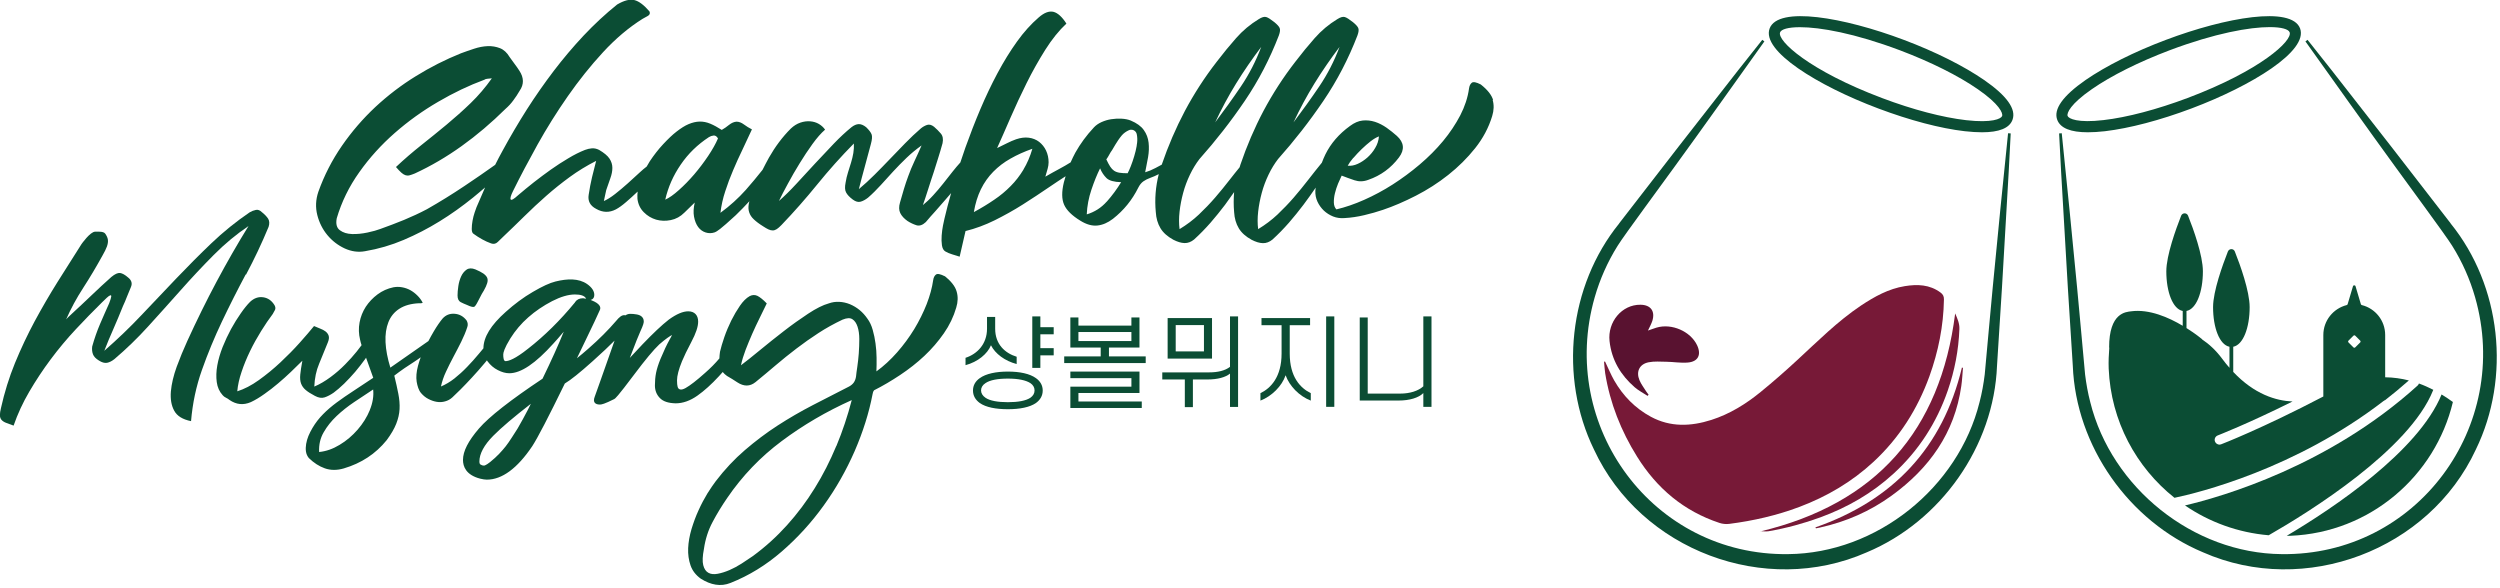 <svg width="285" height="67" viewBox="0 0 285 67" fill="none" xmlns="http://www.w3.org/2000/svg">
<g clip-path="url(#clip0_442_2761)">
<path d="M279.379 25.47C275.489 20.42 269.729 13 265.809 8.01L263.059 4.54L262.819 4.72C265.689 8.74 270.179 15.06 273.119 19.09C274.039 20.39 278.799 26.8 279.549 28.02C280.689 29.84 281.569 31.82 282.159 33.88C286.379 48.59 275.519 63.38 260.099 63.17C250.019 63.08 240.709 55.6 238.289 45.84C238.019 44.81 237.829 43.74 237.699 42.68C237.649 42.21 236.869 33.49 236.789 32.78C236.319 27.82 235.549 20.08 235.039 15.19L234.739 15.21L234.969 19.63C235.129 22.44 235.569 29.98 235.739 32.87L236.299 41.7C236.659 50.86 242.689 59.43 251.159 62.97C262.739 68.07 276.909 62.73 282.239 51.26C286.269 43.01 285.139 32.59 279.369 25.47H279.379Z" fill="#0B4D34"/>
<path d="M238.009 15.08C236.059 15.08 234.889 14.61 234.529 13.67C234.069 12.46 235.159 10.93 237.759 9.12C240.069 7.53 243.309 5.9 246.899 4.55C253.769 1.96 261.239 0.67 262.209 3.24C263.169 5.8 256.719 9.77 249.839 12.36C246.259 13.71 242.749 14.63 239.959 14.96C239.239 15.04 238.589 15.08 238.009 15.08ZM258.749 3.09C256.469 3.09 252.549 3.77 247.339 5.73C243.849 7.05 240.699 8.62 238.479 10.16C236.019 11.86 235.589 12.9 235.709 13.22C235.829 13.53 236.839 14.04 239.809 13.69C242.499 13.38 245.899 12.48 249.389 11.17C257.699 8.04 261.379 4.63 261.019 3.68C260.889 3.33 260.099 3.09 258.749 3.09Z" fill="#0B4D34"/>
<path d="M184.58 25.47C188.47 20.42 194.23 13 198.15 8.01L200.9 4.54L201.14 4.72C198.27 8.74 193.78 15.06 190.84 19.09C189.92 20.39 185.16 26.8 184.41 28.02C183.27 29.84 182.39 31.82 181.8 33.88C177.58 48.59 188.44 63.38 203.86 63.17C213.94 63.08 223.25 55.6 225.67 45.84C225.94 44.81 226.13 43.74 226.26 42.68C226.31 42.21 227.09 33.49 227.17 32.78C227.64 27.82 228.41 20.08 228.92 15.19L229.22 15.21L228.99 19.63C228.83 22.44 228.39 29.98 228.22 32.87L227.66 41.7C227.3 50.86 221.27 59.43 212.8 62.97C201.22 68.07 187.05 62.73 181.72 51.26C177.69 43.01 178.82 32.59 184.59 25.47H184.58Z" fill="#0B4D34"/>
<path d="M223.99 14.96C221.2 14.64 217.69 13.71 214.11 12.36C207.23 9.77 200.77 5.8 201.74 3.24C202.71 0.67 210.18 1.96 217.05 4.55C220.64 5.9 223.88 7.53 226.19 9.12C228.79 10.92 229.88 12.45 229.42 13.67C229.07 14.61 227.9 15.08 225.95 15.08C225.37 15.08 224.72 15.04 224 14.96H223.99ZM202.93 3.69C202.57 4.64 206.25 8.05 214.56 11.18C218.05 12.5 221.46 13.39 224.14 13.7C227.11 14.04 228.12 13.54 228.24 13.23C228.36 12.91 227.93 11.87 225.47 10.17C223.25 8.63 220.1 7.06 216.61 5.74C211.4 3.78 207.49 3.1 205.2 3.1C203.84 3.1 203.06 3.34 202.93 3.69Z" fill="#0B4D34"/>
<path d="M271.9 45.62C272.81 44.91 273.72 44.16 274.61 43.37C273.74 43.15 272.84 43.02 271.91 43.01V38.19C271.91 36.54 270.78 35.16 269.25 34.78C269.2 34.77 269.16 34.73 269.14 34.68L268.53 32.63C268.49 32.49 268.28 32.49 268.24 32.63L267.63 34.68C267.61 34.73 267.57 34.77 267.52 34.78C265.99 35.17 264.86 36.55 264.86 38.19V45.2C257.88 48.85 253.27 50.63 253.21 50.65C253.15 50.67 253.1 50.68 253.04 50.69C252.81 50.69 252.6 50.56 252.51 50.34C252.4 50.06 252.54 49.75 252.82 49.64C252.86 49.62 256.14 48.36 261.35 45.77C259.46 45.69 257 44.95 254.59 42.4V39.53C255.72 39.31 256.46 37.37 256.46 35.01C256.46 33.2 255.38 30.2 254.77 28.67C254.63 28.31 254.13 28.31 253.98 28.67C253.38 30.2 252.29 33.2 252.29 35.01C252.29 37.37 253.03 39.31 254.16 39.53V41.93C253.88 41.61 253.6 41.27 253.33 40.9C252.61 39.93 251.83 39.22 251.01 38.67H251.04C251.04 38.67 250.33 38.07 249.26 37.4V35.45C250.39 35.23 251.13 33.29 251.13 30.93C251.13 29.12 250.05 26.12 249.44 24.59C249.3 24.23 248.8 24.23 248.65 24.59C248.05 26.12 246.96 29.12 246.96 30.93C246.96 33.29 247.7 35.23 248.83 35.45V37.14C247.24 36.19 245.02 35.21 242.94 35.49C242.38 35.57 240.43 35.61 240.44 39.63H240.46C240.4 40.41 240.36 41.2 240.39 42.01C240.64 48.01 243.53 53.28 247.89 56.75C250.61 56.18 261.65 53.48 271.73 45.71C271.79 45.71 271.84 45.66 271.86 45.61L271.9 45.62ZM269.06 39.04L268.5 39.6C268.44 39.66 268.34 39.66 268.29 39.6L267.73 39.04C267.67 38.98 267.67 38.88 267.73 38.83L268.29 38.27C268.35 38.21 268.45 38.21 268.5 38.27L269.06 38.83C269.12 38.89 269.12 38.99 269.06 39.04Z" fill="#0B4D34"/>
<path d="M277.37 44.49C277.37 44.49 277.39 44.45 277.4 44.44C276.87 44.17 276.32 43.92 275.76 43.72C275.73 43.8 275.68 43.88 275.61 43.95C265.51 53.1 253.38 56.61 249.09 57.62C251.86 59.52 255.13 60.72 258.63 61.02C263.26 58.37 274.65 51.29 277.37 44.5V44.49Z" fill="#0B4D34"/>
<path d="M278.34 44.97C275.69 51.46 266.01 57.92 260.69 61.08C260.83 61.08 260.97 61.08 261.11 61.08C270.19 60.71 277.61 54.27 279.63 45.83C279.22 45.53 278.79 45.24 278.34 44.97Z" fill="#0B4D34"/>
<path d="M182.979 41.22C183.329 41.94 183.629 42.69 184.029 43.39C185.039 45.14 186.419 46.55 188.199 47.51C190.419 48.71 192.749 48.62 195.099 47.87C197.189 47.2 199.029 46.06 200.719 44.68C202.129 43.53 203.499 42.33 204.829 41.1C207.199 38.92 209.469 36.63 212.159 34.83C213.699 33.81 215.289 32.92 217.149 32.62C218.589 32.39 219.969 32.43 221.209 33.34C221.499 33.55 221.619 33.78 221.609 34.14C221.559 37.16 220.969 40.08 219.949 42.91C218.589 46.65 216.509 49.93 213.589 52.64C211.119 54.93 208.279 56.6 205.129 57.79C202.549 58.76 199.879 59.37 197.149 59.72C196.779 59.77 196.359 59.73 196.009 59.61C191.939 58.26 188.869 55.66 186.629 52.06C184.799 49.13 183.539 45.96 182.989 42.54C182.919 42.11 182.909 41.67 182.859 41.23C182.899 41.23 182.939 41.23 182.979 41.22Z" fill="#771937"/>
<path d="M187.879 37.68C188.239 37.56 188.539 37.44 188.839 37.35C190.569 36.83 192.719 37.77 193.469 39.36C193.979 40.44 193.589 41.23 192.409 41.33C191.599 41.4 190.779 41.25 189.959 41.24C189.289 41.23 188.589 41.17 187.939 41.3C186.899 41.51 186.489 42.36 186.899 43.34C187.089 43.8 187.409 44.21 187.669 44.63C187.749 44.76 187.849 44.87 187.939 44.99C187.899 45.04 187.869 45.08 187.829 45.13C187.339 44.81 186.799 44.53 186.359 44.15C184.759 42.76 183.729 41.05 183.489 38.89C183.249 36.7 184.889 34.72 187.009 34.74C188.169 34.75 188.709 35.46 188.369 36.57C188.259 36.92 188.069 37.25 187.879 37.66V37.68Z" fill="#591230"/>
<path d="M200.69 60.58C213.85 57.43 221.2 49.13 222.89 35.73C223.14 36.31 223.4 36.87 223.37 37.52C223.28 39.92 222.83 42.25 222.05 44.51C220.78 48.18 218.74 51.36 215.87 53.99C213.43 56.23 210.62 57.84 207.52 58.98C205.6 59.68 203.64 60.21 201.63 60.56C201.32 60.61 201 60.56 200.68 60.56L200.69 60.58Z" fill="#771937"/>
<path d="M206.959 60.12C215.789 57.04 221.469 51.06 223.659 41.9C223.699 41.91 223.739 41.92 223.779 41.94C223.719 42.63 223.689 43.32 223.589 44C222.829 49.36 219.939 53.39 215.649 56.5C213.189 58.29 210.449 59.48 207.479 60.14C207.329 60.17 207.169 60.2 207.019 60.23C206.999 60.2 206.979 60.16 206.959 60.13V60.12Z" fill="#771937"/>
<path d="M170.22 11.42C170.05 10.83 169.58 10.24 168.81 9.63C168.3 9.37 167.96 9.3 167.79 9.43C167.62 9.56 167.51 9.78 167.47 10.08C167.33 11.11 166.99 12.14 166.47 13.15C165.94 14.16 165.29 15.14 164.51 16.08C163.73 17.02 162.84 17.91 161.85 18.75C160.86 19.59 159.83 20.35 158.77 21.03C157.71 21.71 156.62 22.29 155.52 22.78C154.42 23.27 153.36 23.63 152.35 23.87C152.17 23.69 152.07 23.43 152.06 23.1C152.05 22.77 152.09 22.41 152.18 22.04C152.27 21.67 152.39 21.3 152.54 20.93C152.69 20.57 152.83 20.26 152.95 20.02C153.42 20.2 153.9 20.38 154.41 20.55C154.92 20.72 155.44 20.71 155.99 20.5C157.41 20.01 158.57 19.16 159.48 17.95C160.15 17.06 160.07 16.24 159.24 15.49C158.88 15.17 158.49 14.86 158.07 14.56C157.65 14.27 157.21 14.04 156.75 13.89C156.28 13.74 155.81 13.69 155.34 13.74C154.86 13.79 154.38 14 153.9 14.36C152.64 15.27 151.71 16.35 151.09 17.61C150.94 17.92 150.81 18.23 150.69 18.55C150.17 19.18 149.67 19.82 149.17 20.46C148.62 21.17 148.06 21.86 147.48 22.53C146.9 23.2 146.28 23.84 145.63 24.46C144.97 25.08 144.24 25.63 143.43 26.12C143.35 25.51 143.35 24.85 143.43 24.13C143.51 23.41 143.65 22.7 143.84 21.99C144.03 21.28 144.29 20.59 144.61 19.92C144.93 19.25 145.3 18.65 145.7 18.13C147.56 16.04 149.28 13.84 150.86 11.51C152.44 9.18 153.73 6.69 154.75 4.04C154.89 3.66 154.92 3.37 154.84 3.19C154.76 3.01 154.56 2.79 154.23 2.52C153.82 2.2 153.52 2 153.3 1.94C153.09 1.88 152.81 1.96 152.46 2.18C151.49 2.77 150.63 3.49 149.88 4.34C149.13 5.19 148.4 6.08 147.69 7.01C146.29 8.81 145.08 10.69 144.04 12.64C143.01 14.59 142.13 16.64 141.4 18.79C141.37 18.89 141.35 18.99 141.31 19.08C140.94 19.54 140.57 19.99 140.21 20.46C139.66 21.17 139.1 21.86 138.52 22.53C137.94 23.2 137.32 23.84 136.67 24.46C136.01 25.08 135.28 25.63 134.47 26.12C134.39 25.51 134.39 24.85 134.47 24.13C134.55 23.41 134.69 22.7 134.88 21.99C135.07 21.28 135.33 20.59 135.65 19.92C135.97 19.25 136.34 18.65 136.74 18.13C138.6 16.04 140.32 13.84 141.9 11.51C143.48 9.18 144.77 6.69 145.79 4.04C145.93 3.66 145.96 3.37 145.88 3.19C145.8 3.01 145.6 2.79 145.27 2.52C144.86 2.2 144.56 2 144.34 1.94C144.13 1.88 143.85 1.96 143.5 2.18C142.53 2.77 141.67 3.49 140.92 4.34C140.17 5.19 139.44 6.08 138.73 7.01C137.33 8.81 136.12 10.69 135.08 12.64C134.05 14.59 133.17 16.63 132.44 18.77C132.21 18.89 131.98 19.02 131.73 19.15C131.32 19.37 130.93 19.53 130.55 19.64C130.67 19.07 130.78 18.5 130.88 17.92C130.98 17.34 131 16.79 130.94 16.26C130.88 15.73 130.7 15.25 130.39 14.82C130.09 14.39 129.59 14.03 128.9 13.74C128.6 13.62 128.25 13.55 127.85 13.53C127.46 13.51 127.07 13.53 126.68 13.59C126.29 13.65 125.93 13.76 125.57 13.92C125.22 14.08 124.93 14.28 124.7 14.53C123.85 15.44 123.15 16.4 122.59 17.4C122.4 17.75 122.22 18.13 122.05 18.51C121.65 18.76 121.22 19.01 120.75 19.26C120.22 19.54 119.7 19.84 119.17 20.14C119.27 19.8 119.36 19.5 119.43 19.24C119.5 18.99 119.54 18.74 119.54 18.5C119.54 18.01 119.44 17.57 119.25 17.16C119.06 16.76 118.79 16.43 118.46 16.17C118.13 15.92 117.74 15.76 117.29 15.7C116.84 15.64 116.36 15.7 115.83 15.88C115.49 16 115.15 16.15 114.81 16.32C114.48 16.49 114.1 16.68 113.67 16.88C114.12 15.89 114.62 14.74 115.19 13.43C115.76 12.12 116.37 10.81 117.03 9.48C117.69 8.15 118.4 6.89 119.16 5.68C119.92 4.48 120.72 3.48 121.57 2.69C121.08 1.92 120.59 1.48 120.1 1.35C119.6 1.23 119.04 1.44 118.41 1.99C117.54 2.74 116.71 3.66 115.93 4.75C115.15 5.84 114.41 7.04 113.71 8.35C113.01 9.66 112.36 11.03 111.75 12.47C111.14 13.91 110.58 15.36 110.06 16.81C109.86 17.39 109.67 17.95 109.48 18.52C109.19 18.84 108.9 19.18 108.6 19.56C108.25 20.02 107.89 20.47 107.52 20.93C107.16 21.39 106.78 21.83 106.38 22.27C105.98 22.71 105.59 23.07 105.21 23.38C105.29 23.14 105.39 22.85 105.5 22.53C105.61 22.21 105.72 21.87 105.83 21.51C105.94 21.16 106.05 20.81 106.16 20.48C106.27 20.15 106.37 19.86 106.45 19.61C106.61 19.08 106.78 18.55 106.95 18.02C107.12 17.48 107.29 16.92 107.45 16.33C107.55 15.86 107.48 15.49 107.25 15.22C107.02 14.95 106.76 14.69 106.48 14.45C106.2 14.23 105.93 14.16 105.69 14.24C105.45 14.32 105.21 14.45 104.99 14.63C104.38 15.16 103.78 15.72 103.2 16.32C102.61 16.92 102.03 17.52 101.45 18.13C100.87 18.74 100.29 19.33 99.7 19.92C99.11 20.51 98.52 21.05 97.91 21.56C98.11 20.75 98.34 19.9 98.58 19.02C98.82 18.14 99.06 17.27 99.28 16.42C99.42 15.91 99.45 15.54 99.36 15.31C99.27 15.08 99.06 14.81 98.74 14.5C98.44 14.26 98.15 14.14 97.89 14.15C97.63 14.16 97.35 14.28 97.07 14.5C96.42 15.03 95.75 15.65 95.05 16.38C94.35 17.11 93.64 17.86 92.92 18.64C92.2 19.42 91.49 20.19 90.79 20.95C90.09 21.71 89.43 22.36 88.8 22.91C89.06 22.36 89.4 21.71 89.82 20.94C90.23 20.17 90.68 19.4 91.16 18.62C91.64 17.84 92.12 17.11 92.62 16.42C93.12 15.73 93.6 15.18 94.06 14.78C93.88 14.52 93.64 14.3 93.35 14.13C93.06 13.96 92.73 13.86 92.36 13.83C92 13.8 91.62 13.85 91.24 13.98C90.85 14.11 90.49 14.34 90.15 14.66C89.2 15.61 88.37 16.72 87.66 17.97C87.41 18.42 87.17 18.89 86.93 19.36C86.3 20.15 85.67 20.92 85.02 21.65C84.17 22.6 83.21 23.47 82.13 24.26C82.23 23.43 82.41 22.61 82.68 21.8C82.94 20.99 83.24 20.19 83.58 19.4C83.91 18.61 84.27 17.83 84.64 17.06C85.01 16.29 85.37 15.52 85.72 14.75C85.4 14.59 85.09 14.4 84.81 14.19C84.53 13.98 84.24 13.87 83.96 13.87C83.68 13.89 83.4 14.01 83.12 14.23C82.85 14.45 82.57 14.65 82.28 14.81C81.81 14.51 81.38 14.27 80.97 14.1C80.56 13.93 80.16 13.85 79.75 13.86C79.34 13.87 78.93 13.97 78.5 14.15C78.07 14.33 77.62 14.62 77.13 15C76.66 15.36 76.15 15.85 75.6 16.44C75.04 17.04 74.54 17.69 74.08 18.38C73.95 18.58 73.84 18.79 73.72 18.99C73.48 19.17 73.23 19.38 72.95 19.64C72.51 20.05 72.05 20.47 71.57 20.9C71.08 21.34 70.6 21.74 70.13 22.11C69.65 22.49 69.22 22.75 68.84 22.92C68.9 22.64 68.95 22.4 68.99 22.22C69.03 22.04 69.07 21.86 69.11 21.67C69.27 21.18 69.43 20.73 69.58 20.32C69.73 19.91 69.81 19.51 69.81 19.14C69.81 18.77 69.7 18.41 69.48 18.08C69.26 17.75 68.86 17.42 68.3 17.09C68.02 16.95 67.74 16.89 67.48 16.91C67.22 16.93 66.95 16.99 66.69 17.09C66.08 17.33 65.44 17.65 64.78 18.05C64.11 18.44 63.45 18.88 62.79 19.34C62.13 19.81 61.49 20.29 60.86 20.78C60.23 21.28 59.63 21.77 59.07 22.25C58.58 22.7 58.3 22.86 58.22 22.74C58.14 22.62 58.23 22.29 58.49 21.77C59.3 20.13 60.23 18.37 61.28 16.48C62.33 14.6 63.48 12.76 64.73 10.97C65.98 9.18 67.31 7.51 68.74 5.96C70.17 4.41 71.67 3.14 73.25 2.15C73.39 2.07 73.58 1.96 73.83 1.83C74.07 1.7 74.14 1.52 74.04 1.3C73.41 0.57 72.84 0.14 72.32 0.01C71.8 -0.12 71.15 0.05 70.36 0.51C69 1.6 67.73 2.79 66.53 4.06C65.33 5.34 64.2 6.68 63.13 8.08C62.06 9.49 61.03 10.96 60.06 12.48C59.09 14.01 58.17 15.57 57.3 17.17C57 17.71 56.72 18.25 56.45 18.79C55.32 19.59 54.16 20.4 52.94 21.21C51.55 22.14 50.13 23.02 48.67 23.85C47.82 24.3 46.95 24.7 46.06 25.07C45.17 25.43 44.27 25.78 43.36 26.1C43 26.24 42.5 26.38 41.89 26.51C41.27 26.64 40.68 26.7 40.13 26.68C39.57 26.66 39.11 26.52 38.75 26.25C38.39 25.99 38.26 25.53 38.39 24.88C38.94 23.02 39.79 21.27 40.96 19.63C42.12 17.99 43.47 16.5 45 15.16C46.53 13.82 48.17 12.64 49.94 11.61C51.7 10.58 53.46 9.74 55.22 9.09C55.3 9.03 55.41 8.99 55.55 8.98C55.69 8.97 55.86 8.95 56.07 8.93C55.34 9.96 54.54 10.9 53.66 11.75C52.78 12.6 51.86 13.42 50.91 14.21C49.96 15 48.99 15.78 48.01 16.56C47.03 17.34 46.07 18.16 45.14 19.04C45.38 19.32 45.59 19.54 45.75 19.68C45.91 19.82 46.06 19.92 46.21 19.97C46.35 20.02 46.5 20.03 46.67 19.99C46.83 19.95 47.03 19.88 47.28 19.78C49.12 18.93 50.9 17.89 52.63 16.65C54.35 15.42 56.02 14 57.64 12.4C57.96 12.12 58.26 11.8 58.52 11.44C58.78 11.09 59.03 10.72 59.25 10.33C59.74 9.62 59.73 8.87 59.22 8.08C59.04 7.8 58.85 7.53 58.66 7.28C58.47 7.03 58.28 6.77 58.1 6.51C57.8 6 57.43 5.66 56.99 5.49C56.55 5.32 56.09 5.24 55.59 5.26C55.09 5.28 54.58 5.38 54.06 5.55C53.53 5.72 53.03 5.9 52.54 6.08C50.78 6.79 49.07 7.65 47.41 8.68C45.75 9.7 44.21 10.88 42.79 12.2C41.37 13.53 40.1 15 38.98 16.62C37.86 18.24 36.96 19.99 36.29 21.87C35.99 22.76 35.95 23.64 36.17 24.51C36.39 25.38 36.78 26.15 37.32 26.8C37.87 27.46 38.52 27.96 39.29 28.32C40.06 28.67 40.83 28.78 41.6 28.64C43.14 28.38 44.61 27.95 46.02 27.35C47.43 26.75 48.79 26.05 50.1 25.24C51.42 24.43 52.69 23.52 53.93 22.52C54.39 22.15 54.84 21.76 55.3 21.37C54.97 22.12 54.65 22.87 54.32 23.63C54.28 23.73 54.21 23.93 54.11 24.22C54.01 24.51 53.93 24.83 53.87 25.16C53.81 25.49 53.78 25.81 53.78 26.1C53.78 26.39 53.85 26.58 53.99 26.66C54.29 26.88 54.62 27.09 54.96 27.28C55.3 27.47 55.65 27.63 55.99 27.75C56.27 27.85 56.53 27.8 56.75 27.58C56.97 27.37 57.18 27.17 57.36 26.99C58.17 26.22 58.98 25.44 59.79 24.64C60.6 23.84 61.43 23.07 62.28 22.32C63.13 21.57 64.02 20.86 64.95 20.18C65.88 19.5 66.88 18.89 67.96 18.34C67.8 18.95 67.64 19.57 67.49 20.21C67.34 20.85 67.21 21.51 67.11 22.2C66.99 22.91 67.27 23.45 67.96 23.81C68.71 24.24 69.46 24.26 70.21 23.87C70.55 23.69 70.94 23.41 71.38 23.03C71.81 22.66 72.25 22.26 72.69 21.84C72.66 22.12 72.65 22.4 72.67 22.68C72.75 23.29 72.99 23.79 73.4 24.2C73.81 24.61 74.27 24.88 74.8 25.04C75.33 25.19 75.88 25.21 76.47 25.09C77.06 24.97 77.57 24.69 78.02 24.24L79.2 23.09C79.06 23.7 79.03 24.24 79.12 24.71C79.21 25.19 79.37 25.58 79.59 25.88C79.81 26.18 80.1 26.39 80.44 26.5C80.78 26.61 81.14 26.61 81.5 26.48C81.56 26.46 81.63 26.42 81.71 26.37C81.79 26.32 81.92 26.23 82.09 26.1C82.26 25.97 82.48 25.78 82.76 25.54C83.03 25.3 83.4 24.96 83.87 24.54C84.41 24.02 84.93 23.48 85.43 22.94C85.41 23.05 85.37 23.16 85.36 23.25C85.3 23.6 85.31 23.92 85.41 24.21C85.5 24.49 85.67 24.76 85.93 25C86.18 25.24 86.53 25.51 86.98 25.79C87.22 25.95 87.43 26.07 87.6 26.15C87.77 26.23 87.93 26.27 88.09 26.27C88.25 26.27 88.39 26.22 88.55 26.12C88.7 26.02 88.88 25.87 89.08 25.66C90.52 24.16 91.88 22.61 93.18 21.01C94.48 19.41 95.86 17.86 97.34 16.36C97.36 16.72 97.34 17.09 97.28 17.45C97.22 17.81 97.13 18.18 97.02 18.54C96.91 18.9 96.79 19.28 96.67 19.66C96.55 20.04 96.46 20.43 96.4 20.81C96.3 21.3 96.31 21.67 96.45 21.93C96.58 22.19 96.84 22.47 97.22 22.75C97.54 22.99 97.84 23.07 98.12 22.99C98.39 22.91 98.67 22.76 98.96 22.53C99.47 22.09 99.95 21.6 100.42 21.09C100.89 20.57 101.36 20.06 101.83 19.54C102.31 19.02 102.81 18.51 103.33 18.01C103.86 17.5 104.43 17.03 105.06 16.58C104.78 17.23 104.5 17.83 104.24 18.39C103.98 18.95 103.74 19.51 103.54 20.08C103.36 20.57 103.19 21.06 103.04 21.57C102.89 22.08 102.74 22.58 102.6 23.09C102.46 23.56 102.47 23.96 102.63 24.29C102.79 24.62 103.07 24.92 103.45 25.19C103.79 25.41 104.14 25.57 104.48 25.68C104.82 25.78 105.18 25.66 105.54 25.32C105.9 24.89 106.26 24.48 106.62 24.09C106.97 23.7 107.35 23.27 107.74 22.81C107.96 22.56 108.19 22.29 108.43 22.01C108.14 23.03 107.88 24.01 107.67 24.92C107.63 25.08 107.57 25.35 107.5 25.71C107.43 26.07 107.38 26.45 107.35 26.85C107.32 27.24 107.33 27.61 107.38 27.96C107.43 28.3 107.56 28.54 107.76 28.66C108 28.8 108.26 28.91 108.53 28.99C108.8 29.07 109.09 29.16 109.4 29.26L110.07 26.34C111.2 26.06 112.31 25.65 113.4 25.11C114.48 24.57 115.55 23.98 116.59 23.32C117.63 22.66 118.66 21.98 119.67 21.29C120.28 20.87 120.88 20.48 121.48 20.09C121.41 20.32 121.34 20.55 121.28 20.79C121.02 21.86 121.03 22.71 121.31 23.34C121.59 23.97 122.21 24.58 123.16 25.16C123.85 25.59 124.49 25.77 125.09 25.71C125.69 25.65 126.28 25.4 126.87 24.95C128.11 23.98 129.07 22.79 129.76 21.4C129.92 21.08 130.12 20.83 130.35 20.67C130.58 20.51 130.84 20.38 131.12 20.28C131.46 20.16 131.78 20.02 132.1 19.85C131.74 21.27 131.62 22.71 131.76 24.17C131.8 24.88 131.98 25.49 132.29 26.01C132.6 26.53 133.1 26.97 133.76 27.33C134.23 27.57 134.65 27.7 135.04 27.71C135.42 27.72 135.79 27.58 136.13 27.3C136.8 26.69 137.42 26.05 138 25.39C138.58 24.72 139.13 24.04 139.66 23.34C140.01 22.87 140.35 22.38 140.69 21.9C140.63 22.65 140.62 23.41 140.69 24.18C140.73 24.89 140.91 25.5 141.22 26.02C141.53 26.54 142.03 26.98 142.69 27.34C143.16 27.58 143.58 27.71 143.97 27.72C144.35 27.73 144.72 27.59 145.06 27.31C145.73 26.7 146.35 26.06 146.93 25.4C147.51 24.73 148.06 24.05 148.59 23.35C149.07 22.71 149.54 22.05 149.99 21.39C149.98 21.5 149.96 21.61 149.95 21.73C149.93 22.18 150.01 22.6 150.19 22.99C150.37 23.38 150.62 23.72 150.92 24.01C151.22 24.29 151.58 24.52 151.98 24.68C152.38 24.84 152.82 24.9 153.29 24.86C154.02 24.82 154.76 24.71 155.52 24.53C156.28 24.35 156.99 24.15 157.66 23.92C158.85 23.52 160.1 22.98 161.41 22.31C162.72 21.64 163.95 20.85 165.1 19.94C166.25 19.03 167.28 18.01 168.17 16.89C169.06 15.77 169.71 14.55 170.11 13.23C170.31 12.58 170.33 11.96 170.16 11.38L170.22 11.42ZM154.29 18C154.57 17.67 154.89 17.33 155.23 17C155.57 16.67 155.92 16.37 156.26 16.1C156.6 15.84 156.92 15.65 157.2 15.55C157.16 16.02 157.02 16.46 156.77 16.87C156.53 17.29 156.23 17.64 155.89 17.95C155.55 18.25 155.18 18.5 154.78 18.68C154.39 18.86 154.01 18.93 153.64 18.89C153.78 18.63 153.99 18.33 154.28 17.99L154.29 18ZM149.84 9.53C150.72 8.1 151.68 6.71 152.71 5.35C152.1 6.97 151.33 8.47 150.39 9.86C149.45 11.25 148.47 12.61 147.46 13.95C148.17 12.43 148.96 10.96 149.84 9.53ZM140.91 9.53C141.79 8.1 142.75 6.71 143.78 5.35C143.17 6.97 142.4 8.47 141.46 9.86C140.52 11.25 139.54 12.61 138.53 13.95C139.24 12.43 140.03 10.96 140.91 9.53ZM80.73 17.78C80.24 18.51 79.71 19.21 79.14 19.88C78.56 20.55 77.98 21.15 77.39 21.67C76.8 22.2 76.29 22.56 75.84 22.76C76.16 21.34 76.75 20.01 77.6 18.77C78.45 17.52 79.52 16.48 80.82 15.63C80.98 15.53 81.16 15.47 81.35 15.45C81.54 15.43 81.71 15.54 81.85 15.78C81.59 16.39 81.21 17.06 80.73 17.78ZM116.68 19.33C116.26 20.02 115.78 20.65 115.22 21.21C114.66 21.78 114.04 22.3 113.34 22.77C112.64 23.25 111.87 23.72 111.02 24.18C111.18 23.21 111.45 22.34 111.82 21.58C112.19 20.82 112.67 20.15 113.23 19.58C113.8 19 114.45 18.5 115.2 18.08C115.95 17.65 116.78 17.28 117.69 16.96C117.43 17.85 117.09 18.64 116.67 19.33H116.68ZM126.17 22.98C125.54 23.69 124.78 24.17 123.89 24.44C123.93 23.49 124.11 22.55 124.42 21.63C124.73 20.71 125.06 19.89 125.41 19.19C125.59 19.64 125.84 20 126.14 20.3C126.44 20.59 127 20.75 127.81 20.77C127.34 21.54 126.8 22.28 126.17 22.99V22.98ZM129.59 16.6C129.52 17.01 129.42 17.41 129.3 17.81C129.18 18.22 129.05 18.59 128.91 18.95C128.77 19.3 128.65 19.57 128.55 19.75C128.17 19.75 127.85 19.73 127.61 19.69C127.37 19.65 127.16 19.57 127 19.46C126.84 19.35 126.69 19.19 126.56 18.99C126.43 18.79 126.28 18.51 126.12 18.17C126.24 18.01 126.35 17.83 126.45 17.64C126.55 17.45 126.66 17.27 126.78 17.11C126.88 16.98 127.31 16.12 127.88 15.44C128.1 15.18 128.38 14.99 128.68 14.85C128.97 14.72 129.23 14.81 129.37 14.93C129.56 15.09 129.59 15.24 129.63 15.54C129.67 15.84 129.66 16.2 129.58 16.6H129.59Z" fill="#0B4D34"/>
<path d="M118.1 43.11C117.4 42.6 116.25 42.36 114.9 42.36C113.55 42.36 112.4 42.6 111.69 43.11C111.21 43.45 110.92 43.92 110.92 44.52C110.92 45.12 111.21 45.59 111.69 45.94C112.4 46.44 113.55 46.65 114.9 46.65C116.25 46.65 117.4 46.43 118.1 45.94C118.58 45.59 118.87 45.12 118.87 44.52C118.87 43.92 118.58 43.45 118.1 43.11ZM117.47 45.34C116.95 45.69 116.05 45.85 114.9 45.85C113.75 45.85 112.84 45.69 112.34 45.34C112.02 45.12 111.84 44.83 111.84 44.51C111.84 44.19 112.01 43.89 112.34 43.68C112.84 43.33 113.73 43.16 114.9 43.16C116.07 43.16 116.95 43.34 117.47 43.68C117.78 43.89 117.94 44.18 117.94 44.51C117.94 44.84 117.78 45.12 117.47 45.34Z" fill="#0B4D34"/>
<path d="M112.52 36.13V37.48C112.52 39.21 111.41 40.36 110.07 40.79V41.63C111.48 41.25 112.57 40.34 112.97 39.36C113.45 40.32 114.55 41.15 115.9 41.5V40.67C114.57 40.26 113.45 39.25 113.45 37.48V36.13H112.53H112.52Z" fill="#0B4D34"/>
<path d="M118.601 36.07H117.681V41.94H118.601V40.51H120.121V39.69H118.601V38.11H120.121V37.3H118.601V36.07Z" fill="#0B4D34"/>
<path d="M122.941 44.8H129.901V42.36H122.021V43.11H128.981V44.08H122.021V46.51H130.161V45.77H122.941V44.8Z" fill="#0B4D34"/>
<path d="M126.41 39.62H129.9V36.19H128.98V37.12H122.94V36.19H122.02V39.62H125.48V40.63H121.32V41.39H130.61V40.63H126.42V39.62H126.41ZM122.94 38.88V37.85H128.98V38.88H122.94Z" fill="#0B4D34"/>
<path d="M140.22 41.82C139.66 42.26 138.8 42.45 137.88 42.45H132.5V43.26H135.07V46.41H135.99V43.26H137.65C138.79 43.26 139.7 43.02 140.22 42.59V46.39H141.14V36.07H140.22V41.81V41.82Z" fill="#0B4D34"/>
<path d="M138.17 36.26H133.11V40.88H138.17V36.26ZM137.25 40.06H134.03V37.06H137.25V40.06Z" fill="#0B4D34"/>
<path d="M152.111 36.07H151.181V46.38H152.111V36.07Z" fill="#0B4D34"/>
<path d="M147.03 40.32V37.07H149.35V36.26H143.81V37.07H146.1V40.32C146.1 42.96 144.87 44.26 143.69 44.82V45.67C144.98 45.17 146.14 44.02 146.56 42.78C147.01 44.03 148.12 45.16 149.43 45.67V44.82C148.22 44.23 147.03 42.95 147.03 40.32Z" fill="#0B4D34"/>
<path d="M162.26 44.04C161.68 44.57 160.72 44.87 159.63 44.87H155.92V36.19H155.01V45.66H159.47C160.67 45.66 161.73 45.35 162.26 44.81V46.38H163.19V36.07H162.26V44.04Z" fill="#0B4D34"/>
<path d="M54 35.01C54.12 34.97 54.26 34.79 54.43 34.46C54.51 34.3 54.58 34.17 54.64 34.06C54.7 33.96 54.75 33.86 54.79 33.77C54.83 33.68 54.88 33.59 54.93 33.5C54.98 33.41 55.06 33.28 55.16 33.12C55.34 32.8 55.47 32.52 55.54 32.28C55.61 32.05 55.61 31.84 55.54 31.67C55.47 31.5 55.32 31.34 55.1 31.18C54.88 31.03 54.57 30.87 54.19 30.71C53.78 30.55 53.45 30.56 53.19 30.74C52.93 30.92 52.72 31.18 52.57 31.51C52.42 31.84 52.31 32.21 52.25 32.62C52.19 33.03 52.16 33.38 52.16 33.68C52.16 34.06 52.28 34.32 52.51 34.44C52.74 34.56 52.99 34.67 53.25 34.77C53.63 34.95 53.89 35.02 54.01 34.98L54 35.01Z" fill="#0B4D34"/>
<path d="M107.72 31.5C107.21 31.24 106.87 31.17 106.7 31.3C106.53 31.43 106.42 31.65 106.38 31.95C106.26 32.8 106.01 33.71 105.64 34.67C105.26 35.63 104.79 36.58 104.23 37.51C103.66 38.44 103.01 39.33 102.27 40.17C101.53 41.01 100.74 41.74 99.91 42.34C99.93 41.85 99.94 41.34 99.93 40.79C99.93 40.24 99.88 39.7 99.81 39.16C99.74 38.62 99.63 38.11 99.49 37.61C99.35 37.11 99.15 36.68 98.88 36.32C98.63 35.96 98.34 35.63 98 35.35C97.66 35.07 97.29 34.85 96.89 34.68C96.49 34.52 96.09 34.43 95.67 34.41C95.25 34.39 94.86 34.45 94.47 34.59C93.82 34.77 93.04 35.16 92.13 35.76C91.22 36.36 90.29 37.02 89.35 37.75C88.41 38.48 87.5 39.2 86.63 39.92C85.76 40.64 85.04 41.21 84.47 41.64C84.59 41.07 84.77 40.48 85 39.88C85.23 39.28 85.49 38.66 85.76 38.04C86.03 37.42 86.32 36.82 86.61 36.23C86.9 35.64 87.17 35.1 87.41 34.59C86.99 34.15 86.62 33.86 86.33 33.72C86.04 33.59 85.75 33.61 85.46 33.76C85.07 33.98 84.7 34.35 84.35 34.86C84 35.37 83.67 35.93 83.36 36.55C83.06 37.17 82.79 37.8 82.57 38.44C82.35 39.08 82.19 39.63 82.08 40.1C82.04 40.36 82.02 40.61 82.01 40.86C81.55 41.41 81.01 41.96 80.38 42.51C79.42 43.37 78.67 43.95 78.15 44.24C77.59 44.55 77.41 44.35 77.33 44.27C77.3 44.24 77.18 44.06 77.18 43.37C77.18 42.84 77.37 42.11 77.75 41.18C77.98 40.62 78.34 39.88 78.81 38.99C79.33 38.01 79.59 37.25 79.59 36.66C79.59 35.93 79.17 35.49 78.46 35.49C77.86 35.49 77.14 35.79 76.25 36.43C75.43 37.07 74.43 38.02 73.25 39.25C72.73 39.79 72.25 40.31 71.8 40.8C72.43 39.15 72.83 38.13 73 37.78C73.34 37.05 73.39 36.8 73.39 36.64C73.39 36.44 73.31 35.98 72.62 35.85C72.29 35.79 72.02 35.77 71.8 35.78C71.61 35.79 71.45 35.85 71.3 35.95C70.92 35.83 70.55 36.2 70.25 36.57C69.35 37.62 68.29 38.68 67.09 39.73C66.59 40.17 66.15 40.54 65.77 40.84C66.06 40.23 66.41 39.5 66.82 38.66C67.58 37.09 68.1 35.99 68.37 35.37C68.5 35.12 68.49 34.75 67.76 34.38C67.61 34.31 67.47 34.25 67.33 34.19C67.41 34.17 67.47 34.14 67.52 34.11C67.63 34.04 67.75 33.89 67.75 33.62C67.75 33.18 67.47 32.76 66.93 32.38C65.96 31.71 64.67 31.76 63.33 32.09C62.68 32.25 61.83 32.64 60.74 33.28C59.67 33.9 58.64 34.67 57.66 35.55C55.95 37.07 55.12 38.43 55.11 39.71C54.94 39.91 54.78 40.11 54.61 40.31C54.16 40.85 53.71 41.36 53.24 41.84C52.77 42.33 52.29 42.76 51.8 43.15C51.3 43.54 50.79 43.84 50.27 44.06C50.39 43.49 50.58 42.93 50.85 42.36C51.11 41.79 51.4 41.23 51.7 40.66C52 40.09 52.3 39.53 52.58 38.96C52.86 38.39 53.1 37.83 53.28 37.26C53.36 37.02 53.33 36.77 53.19 36.53C52.83 36.06 52.37 35.81 51.82 35.77C51.27 35.73 50.82 35.91 50.45 36.32C50.15 36.68 49.81 37.17 49.45 37.78C49.24 38.14 49.03 38.51 48.84 38.88L44.5 41.91C44.18 40.86 43.99 39.89 43.95 39.01C43.91 38.13 44.02 37.37 44.28 36.72C44.54 36.07 44.96 35.56 45.54 35.19C46.12 34.82 46.86 34.61 47.77 34.57H47.98C48.06 34.57 48.13 34.55 48.19 34.51C48.03 34.21 47.83 33.93 47.58 33.69C47.34 33.45 47.07 33.24 46.78 33.08C46.49 32.92 46.17 32.81 45.84 32.75C45.51 32.69 45.18 32.69 44.85 32.75C44.18 32.89 43.58 33.16 43.04 33.56C42.5 33.96 42.06 34.43 41.7 34.97C41.35 35.52 41.11 36.11 40.99 36.76C40.87 37.41 40.89 38.07 41.05 38.73C41.09 38.93 41.15 39.14 41.22 39.35C41.06 39.57 40.87 39.81 40.66 40.08C40.28 40.56 39.83 41.05 39.34 41.55C38.84 42.06 38.29 42.54 37.68 42.99C37.07 43.44 36.45 43.81 35.83 44.07C35.87 43.12 36.05 42.25 36.38 41.47C36.7 40.69 37.04 39.88 37.38 39.02C37.5 38.72 37.53 38.47 37.47 38.28C37.41 38.09 37.29 37.93 37.12 37.79C36.95 37.66 36.74 37.55 36.5 37.46C36.26 37.37 36.02 37.27 35.8 37.17C35.37 37.7 34.83 38.33 34.16 39.08C33.49 39.83 32.76 40.57 31.97 41.31C31.18 42.05 30.36 42.72 29.51 43.33C28.66 43.94 27.84 44.36 27.05 44.61C27.11 43.92 27.27 43.18 27.54 42.39C27.8 41.6 28.13 40.81 28.51 40.02C28.89 39.23 29.32 38.47 29.77 37.74C30.22 37.01 30.67 36.36 31.09 35.8C31.19 35.64 31.28 35.48 31.35 35.33C31.42 35.18 31.41 35 31.3 34.8C30.98 34.27 30.55 33.97 30.01 33.89C29.47 33.81 28.97 33.98 28.51 34.41C28.19 34.73 27.83 35.17 27.45 35.72C27.06 36.27 26.7 36.86 26.34 37.51C25.99 38.16 25.67 38.84 25.38 39.56C25.1 40.28 24.89 40.98 24.77 41.66C24.65 42.34 24.63 42.97 24.71 43.56C24.79 44.15 25.01 44.64 25.38 45.05C25.48 45.17 25.61 45.27 25.76 45.34C25.91 45.41 26.05 45.5 26.17 45.6C26.94 46.13 27.75 46.21 28.6 45.84C29.11 45.6 29.62 45.29 30.15 44.91C30.68 44.54 31.19 44.14 31.7 43.71C32.21 43.28 32.69 42.85 33.16 42.4C33.63 41.95 34.06 41.53 34.47 41.12C34.35 41.77 34.27 42.29 34.23 42.7C34.19 43.11 34.22 43.44 34.32 43.72C34.42 43.99 34.59 44.24 34.84 44.45C35.08 44.66 35.44 44.89 35.9 45.13C36.31 45.35 36.67 45.41 37.01 45.3C37.34 45.19 37.68 45.01 38.03 44.77C38.39 44.51 38.79 44.16 39.23 43.74C39.66 43.31 40.09 42.86 40.49 42.39C40.89 41.91 41.27 41.43 41.63 40.93C41.67 40.88 41.69 40.83 41.73 40.78C41.79 40.95 41.86 41.14 41.93 41.34C42.1 41.81 42.31 42.38 42.55 43.07C41.74 43.62 40.99 44.11 40.3 44.56C39.61 45.01 38.98 45.44 38.4 45.87C37.82 46.3 37.3 46.74 36.84 47.21C36.37 47.68 35.97 48.2 35.62 48.79C35.44 49.09 35.29 49.4 35.16 49.7C35.04 50 34.95 50.31 34.9 50.61C34.85 50.91 34.84 51.2 34.88 51.48C34.92 51.75 35.03 52 35.21 52.22C35.78 52.77 36.38 53.16 37.03 53.39C37.68 53.62 38.4 53.63 39.19 53.4C41.19 52.81 42.82 51.74 44.08 50.18C44.59 49.49 44.95 48.87 45.17 48.31C45.39 47.75 45.52 47.2 45.55 46.64C45.58 46.08 45.53 45.5 45.41 44.89C45.29 44.28 45.14 43.59 44.95 42.82C45.72 42.23 46.49 41.7 47.27 41.21C47.51 41.06 47.73 40.89 47.96 40.73C47.84 41.06 47.74 41.38 47.65 41.71C47.47 42.39 47.42 42.99 47.5 43.52C47.54 43.76 47.6 44 47.68 44.23C47.76 44.46 47.87 44.66 48.01 44.82C48.25 45.1 48.53 45.33 48.85 45.49C49.16 45.65 49.48 45.76 49.79 45.81C50.1 45.86 50.42 45.85 50.73 45.76C51.04 45.68 51.32 45.53 51.57 45.3C51.79 45.1 52.1 44.8 52.5 44.4C52.9 44 53.33 43.55 53.81 43.03C54.29 42.51 54.78 41.96 55.28 41.36C55.36 41.27 55.43 41.17 55.51 41.08C55.54 41.12 55.56 41.16 55.58 41.19C55.9 41.62 56.29 41.96 56.75 42.19C57.21 42.43 57.65 42.55 58.06 42.55C59.39 42.55 61.04 41.44 63.1 39.15C63.39 38.84 63.78 38.39 64.27 37.81C63.66 39.32 62.85 41.11 61.85 43.17C58.2 45.6 55.76 47.51 54.6 48.85C53.38 50.27 52.78 51.44 52.78 52.43C52.78 53.18 53.12 54.15 54.75 54.57C55.05 54.64 55.29 54.68 55.5 54.68C57.23 54.68 58.97 53.4 60.68 50.86C61.32 49.87 62.53 47.53 64.39 43.72C65.06 43.32 66.1 42.49 67.56 41.18C68.66 40.2 69.46 39.43 70.06 38.83C69.94 39.17 69.79 39.58 69.62 40.08C69.19 41.32 68.78 42.46 68.4 43.54C68.04 44.54 67.84 45.1 67.8 45.22C67.74 45.38 67.71 45.51 67.71 45.63C67.71 45.78 67.78 46.12 68.39 46.12C68.58 46.12 68.92 46.05 70.03 45.49C70.15 45.42 70.35 45.29 72.31 42.68C73.57 41 74.53 39.85 75.16 39.26C75.94 38.58 76.38 38.31 76.61 38.19C76.56 38.31 76.46 38.5 76.31 38.76C76.02 39.28 75.67 40.01 75.29 40.93C75.05 41.52 74.88 42.06 74.79 42.51C74.7 42.97 74.66 43.45 74.66 43.94C74.66 44.51 74.85 44.99 75.22 45.37C75.59 45.76 76.18 45.96 77.03 45.98C77.85 45.98 78.69 45.68 79.51 45.1C80.29 44.55 81.11 43.81 81.95 42.9C82.11 42.73 82.25 42.57 82.39 42.41C82.52 42.57 82.68 42.72 82.88 42.86C83.08 42.98 83.28 43.1 83.47 43.21C83.66 43.32 83.86 43.45 84.06 43.59C84.81 44.08 85.5 44.07 86.13 43.56C86.9 42.93 87.67 42.29 88.43 41.64C89.19 40.99 89.98 40.36 90.79 39.74C91.6 39.12 92.44 38.53 93.3 37.97C94.16 37.41 95.08 36.9 96.05 36.44C96.54 36.24 96.91 36.22 97.17 36.39C97.44 36.56 97.63 36.85 97.76 37.24C97.89 37.63 97.96 38.11 97.96 38.65C97.96 39.19 97.94 39.74 97.9 40.29C97.86 40.84 97.8 41.35 97.73 41.83C97.66 42.31 97.61 42.66 97.59 42.91C97.55 43.19 97.46 43.42 97.33 43.61C97.2 43.79 97.02 43.94 96.8 44.06C95.4 44.77 94.02 45.48 92.65 46.19C91.28 46.9 89.95 47.67 88.65 48.51C87.35 49.35 86.11 50.29 84.91 51.32C83.71 52.35 82.61 53.53 81.6 54.85C81.32 55.22 81 55.69 80.64 56.26C80.29 56.84 79.95 57.47 79.64 58.16C79.32 58.85 79.06 59.57 78.83 60.32C78.61 61.07 78.48 61.8 78.45 62.49C78.42 63.19 78.51 63.84 78.72 64.45C78.93 65.06 79.32 65.56 79.89 65.97C80.46 66.33 81.02 66.56 81.59 66.65C82.16 66.74 82.72 66.68 83.29 66.45C85.38 65.62 87.32 64.43 89.11 62.88C90.9 61.33 92.5 59.58 93.9 57.63C95.3 55.69 96.47 53.62 97.43 51.43C98.38 49.24 99.06 47.08 99.47 44.95C99.49 44.77 99.55 44.61 99.65 44.49C100.64 43.99 101.64 43.4 102.63 42.74C103.62 42.08 104.54 41.36 105.38 40.57C106.22 39.78 106.96 38.92 107.6 38C108.24 37.08 108.71 36.1 109.01 35.07C109.21 34.42 109.23 33.8 109.05 33.21C108.88 32.62 108.4 32.03 107.64 31.42L107.72 31.5ZM42.17 46.73C41.84 47.54 41.37 48.29 40.77 48.98C40.17 49.67 39.49 50.25 38.72 50.71C37.95 51.18 37.17 51.45 36.38 51.53C36.34 50.7 36.51 49.95 36.9 49.28C37.28 48.61 37.78 47.99 38.37 47.43C38.97 46.86 39.64 46.33 40.37 45.84C41.11 45.34 41.83 44.86 42.54 44.4C42.62 45.15 42.49 45.93 42.16 46.74L42.17 46.73ZM60.18 46.71L59.62 47.76C59.35 48.26 59.14 48.63 59 48.86L58.36 49.86C58.1 50.27 57.86 50.61 57.65 50.88C57.44 51.15 57.19 51.43 56.9 51.74C56.62 52.04 56.27 52.35 55.88 52.67C55.38 53.07 55.19 53.08 55.17 53.08C55.03 53.08 54.9 53.04 54.77 52.95C54.74 52.93 54.65 52.87 54.65 52.62C54.65 51.73 55.18 50.74 56.24 49.67C57.16 48.74 58.6 47.52 60.52 46.03C60.36 46.35 60.25 46.58 60.18 46.71ZM65.55 34.47C63.85 36.54 62.05 38.31 60.2 39.75C58.72 40.93 57.98 41.17 57.63 41.17C57.41 41.17 57.37 40.76 57.37 40.42C57.37 40.22 57.48 39.71 58.18 38.58C58.74 37.69 59.42 36.88 60.22 36.18C61.02 35.47 61.94 34.85 62.94 34.33C63.92 33.83 64.79 33.57 65.54 33.57C66.2 33.57 66.62 33.71 66.79 34L66.82 34.05C66.71 34.03 66.6 34.02 66.5 34.01L66.52 33.96L66.48 34H66.46C66.06 34 65.75 34.15 65.55 34.45V34.47ZM95.33 50.86C94.63 52.54 93.82 54.14 92.88 55.65C91.95 57.16 90.89 58.57 89.72 59.87C88.54 61.18 87.24 62.36 85.8 63.41C85.41 63.67 84.99 63.95 84.54 64.25C84.09 64.54 83.62 64.79 83.16 64.99C82.69 65.19 82.25 65.33 81.82 65.41C81.4 65.49 81.04 65.46 80.76 65.3C80.48 65.15 80.28 64.86 80.17 64.43C80.06 64.01 80.09 63.39 80.25 62.57C80.41 61.46 80.74 60.43 81.24 59.5C81.73 58.57 82.29 57.66 82.9 56.77C84.62 54.25 86.69 52.09 89.12 50.28C91.54 48.47 94.2 46.91 97.1 45.61C96.63 47.41 96.05 49.16 95.35 50.84L95.33 50.86Z" fill="#0B4D34"/>
<path d="M28.04 31.32C28.99 29.54 29.85 27.72 30.62 25.86C30.74 25.48 30.72 25.17 30.56 24.92C30.39 24.67 30.16 24.43 29.87 24.2C29.64 23.97 29.41 23.88 29.17 23.93C28.93 23.98 28.69 24.07 28.47 24.2C26.91 25.26 25.45 26.44 24.09 27.74C22.74 29.03 21.41 30.37 20.1 31.74C18.8 33.12 17.48 34.51 16.14 35.91C14.81 37.32 13.39 38.68 11.89 39.99C12.22 39.14 12.57 38.3 12.94 37.47C13.3 36.65 13.66 35.79 14.02 34.89C14.19 34.53 14.34 34.18 14.47 33.83C14.61 33.48 14.76 33.11 14.92 32.74C15.02 32.51 15.04 32.3 14.97 32.11C14.9 31.92 14.78 31.77 14.61 31.64C14.26 31.33 13.95 31.16 13.69 31.12C13.43 31.09 13.1 31.24 12.7 31.57C11.95 32.24 11.2 32.93 10.45 33.65C9.7 34.37 8.95 35.07 8.2 35.76C8.1 35.86 7.98 35.97 7.87 36.07C7.75 36.17 7.65 36.29 7.54 36.41C8.08 35.18 8.73 33.98 9.49 32.81C10.25 31.64 10.98 30.41 11.69 29.12C11.92 28.72 12.09 28.38 12.19 28.1C12.29 27.82 12.33 27.56 12.3 27.33C12.27 27.1 12.16 26.87 11.99 26.63C11.81 26.39 11.32 26.4 10.85 26.41C10.28 26.41 9.29 27.83 9.29 27.83C8.37 29.27 7.46 30.71 6.55 32.16C5.64 33.61 4.78 35.1 3.95 36.63C3.13 38.16 2.38 39.75 1.71 41.38C1.04 43.02 0.51 44.73 0.11 46.52C0.03 46.85 -0.01 47.12 -0.01 47.33C-0.01 47.54 0.05 47.71 0.16 47.85C0.28 47.99 0.44 48.1 0.66 48.19C0.88 48.28 1.18 48.39 1.55 48.52C2.01 47.19 2.61 45.89 3.35 44.63C4.09 43.37 4.9 42.14 5.79 40.95C6.68 39.76 7.62 38.63 8.64 37.54C9.65 36.46 10.66 35.42 11.66 34.44C11.85 34.25 12.02 34.09 12.18 33.94C12.34 33.79 12.46 33.71 12.56 33.67C12.65 33.64 12.7 33.69 12.68 33.81C12.67 33.93 12.59 34.19 12.45 34.56C12.09 35.35 11.75 36.15 11.4 36.95C11.06 37.75 10.76 38.6 10.51 39.5C10.47 39.83 10.5 40.13 10.6 40.39C10.7 40.65 10.92 40.88 11.26 41.09C11.61 41.32 11.93 41.41 12.2 41.36C12.47 41.31 12.75 41.17 13.04 40.94C14.37 39.81 15.66 38.57 16.9 37.2C18.14 35.83 19.38 34.46 20.61 33.07C21.84 31.68 23.09 30.35 24.36 29.07C25.63 27.79 26.96 26.69 28.33 25.77C27.08 27.79 25.87 29.9 24.7 32.09C23.53 34.28 22.42 36.54 21.35 38.88C20.91 39.84 20.51 40.82 20.14 41.82C19.78 42.82 19.56 43.75 19.48 44.62C19.41 45.49 19.53 46.22 19.86 46.82C20.18 47.42 20.82 47.82 21.78 48.01C21.95 45.99 22.36 44.04 23.02 42.18C23.68 40.31 24.44 38.47 25.3 36.66C26.16 34.85 27.07 33.05 28.02 31.27L28.04 31.32Z" fill="#0B4D34"/>
</g>
<defs>
<clipPath id="clip0_442_2761">
<rect width="284.64" height="66.76" fill="white"/>
</clipPath>
</defs>
</svg>
